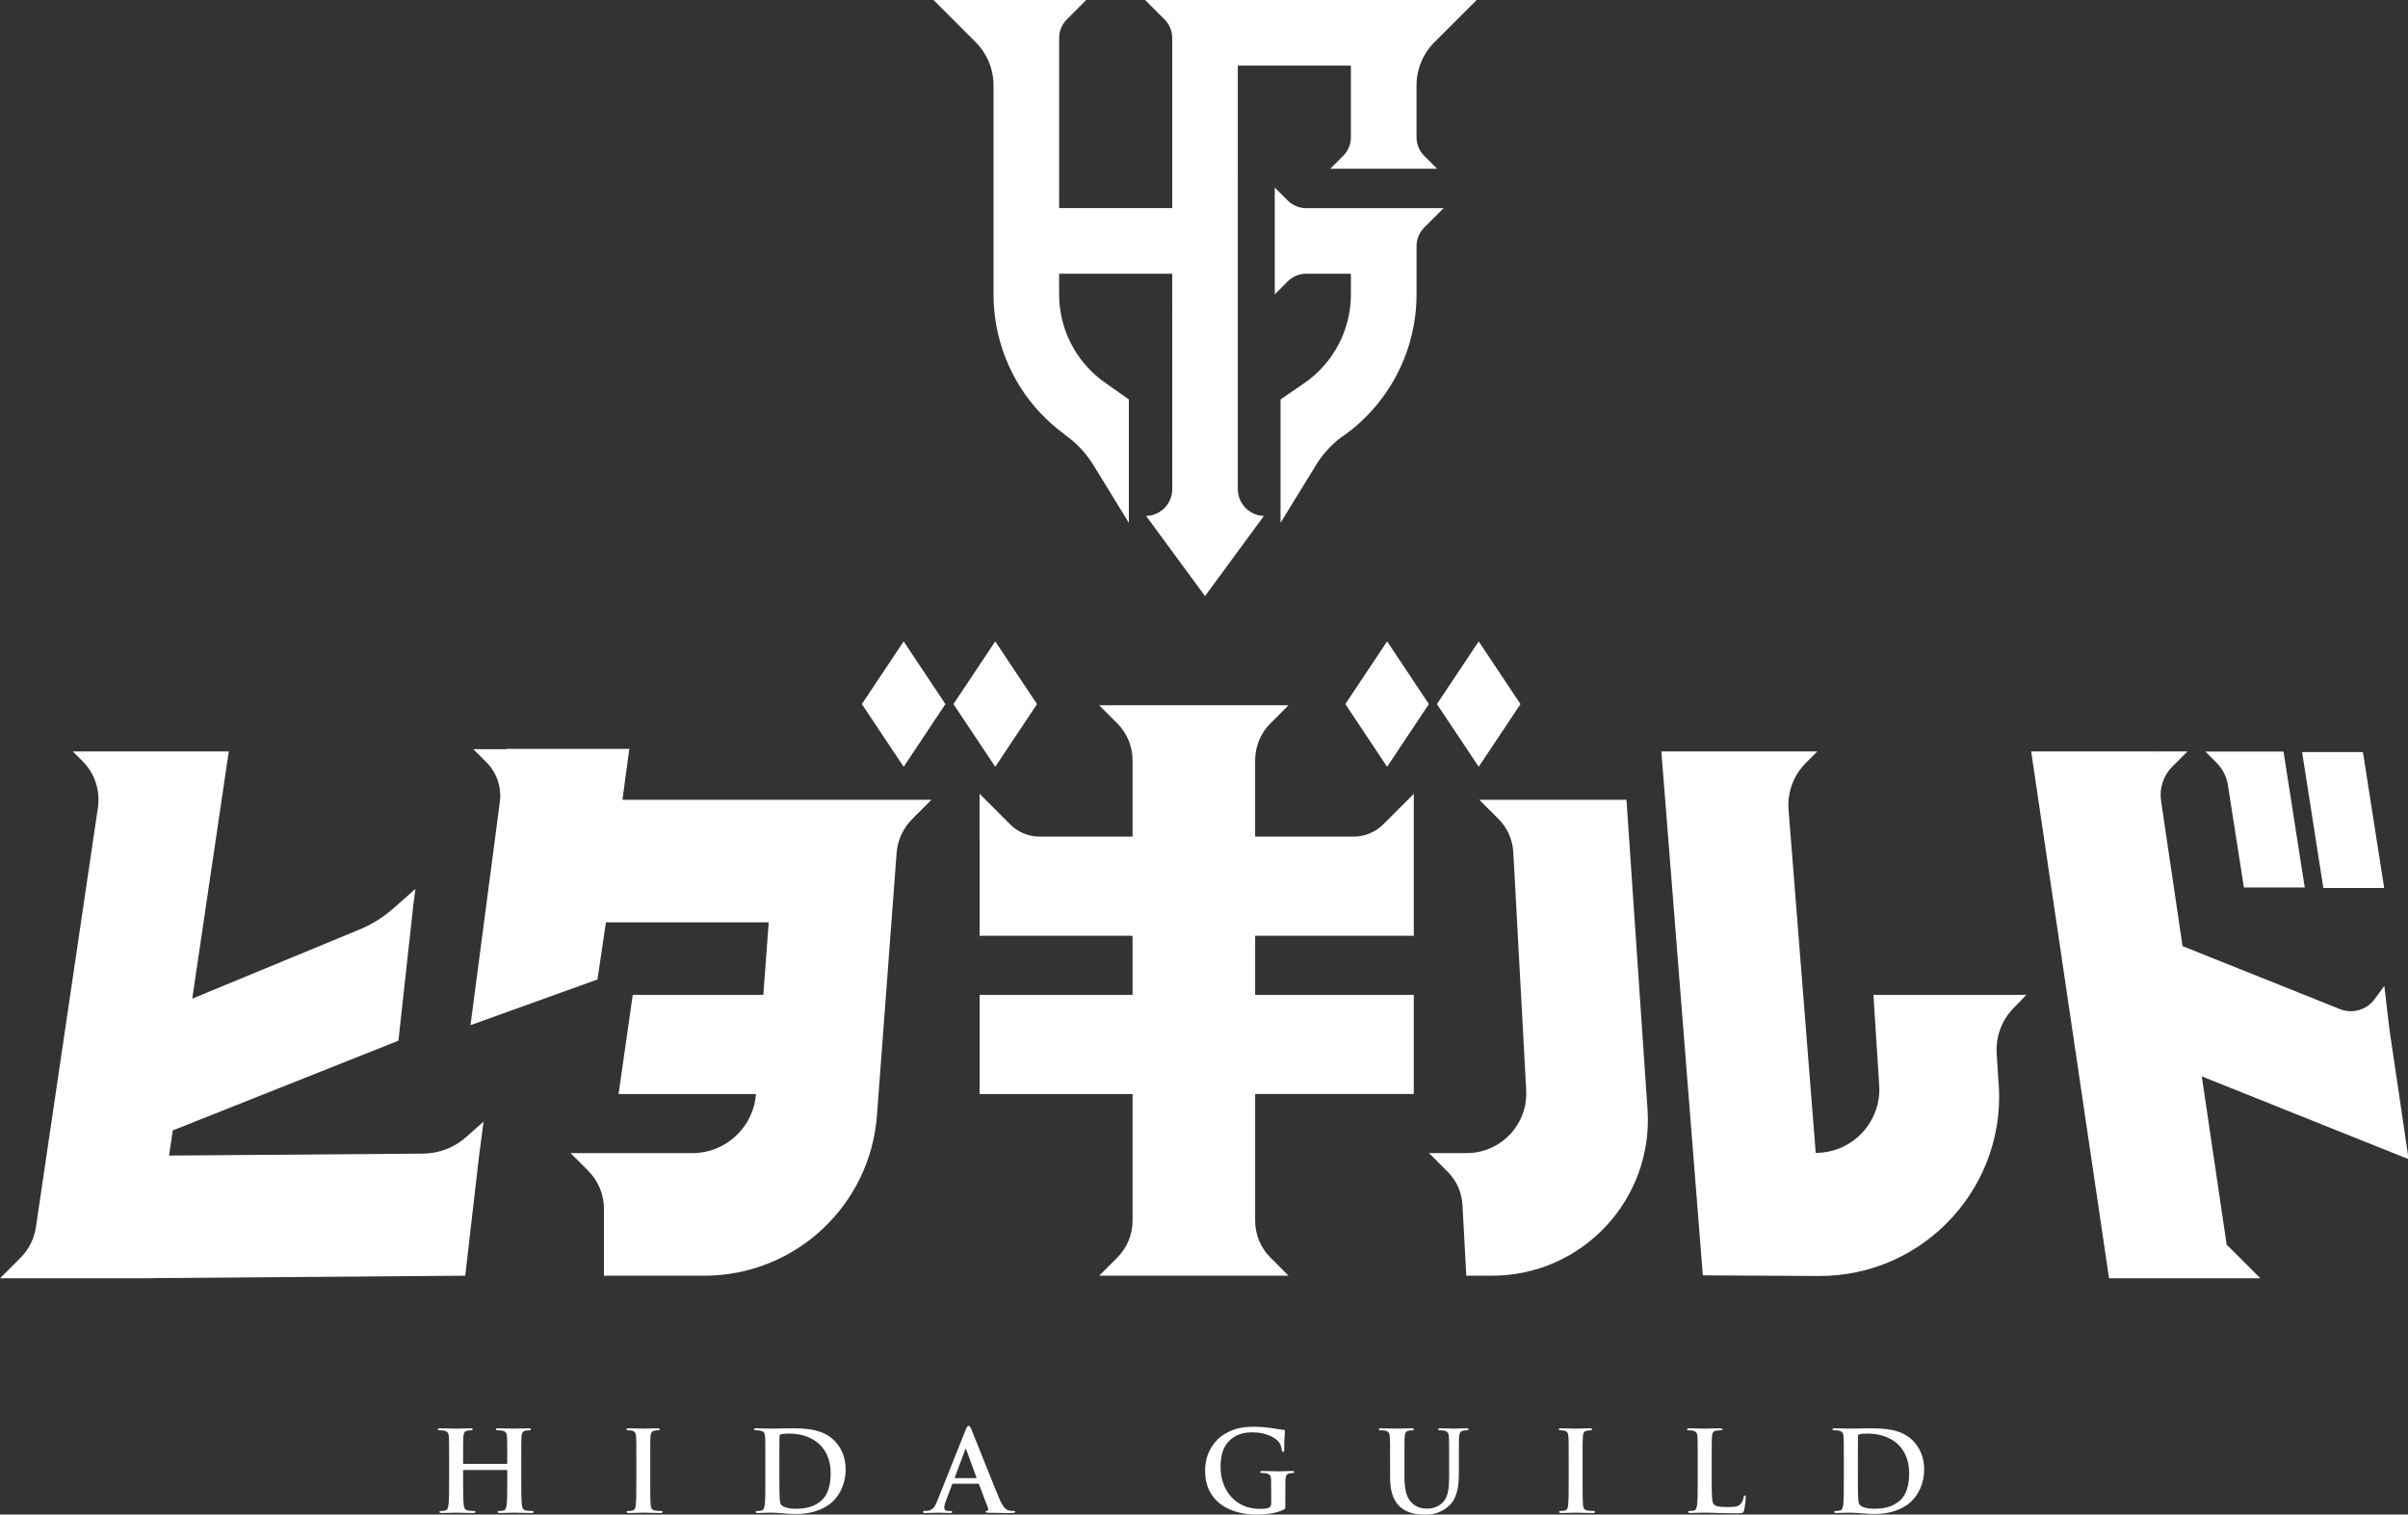 <?xml version="1.0" encoding="UTF-8"?> <svg xmlns="http://www.w3.org/2000/svg" id="_レイヤー_1" viewBox="0 0 313.766 197.365"><rect x="0" y="0" width="313.766" height="197.365" fill="#333333" stroke="none"/><defs><style>.cls-1{fill:#fff;}</style></defs><g><polygon class="cls-1" points="123.192 91.751 117.748 83.579 112.303 91.751 117.748 99.923 123.192 91.751"></polygon><polygon class="cls-1" points="135.126 91.751 129.682 83.579 124.238 91.751 129.682 99.923 135.126 91.751"></polygon><polygon class="cls-1" points="186.187 91.751 180.743 83.579 175.298 91.751 180.743 99.923 186.187 91.751"></polygon><polygon class="cls-1" points="198.121 91.751 192.677 83.579 187.232 91.751 192.677 99.923 198.121 91.751"></polygon><path class="cls-1" d="M81.107,104.218l.895-6.634h-15.973l-.006,.045h-4.346l1.695,1.695c1.359,1.359,2.009,3.272,1.758,5.178l-3.824,29.089,16.546-5.955,1.101-7.443h21.213l-.703,9.448h-17.016l-1.845,12.923h17.9c-.323,4.343-3.941,7.702-8.296,7.702h-15.863l2.296,2.296c1.316,1.316,2.056,3.102,2.056,4.964v8.714h13.065c11.816,0,21.633-9.114,22.509-20.897l2.558-34.172c.125-1.676,.848-3.251,2.036-4.44l2.51-2.51h-40.265Z"></path><path class="cls-1" d="M60.621,166.237l1.817-15.731,.572-4.347-2.31,2.041c-1.533,1.355-3.503,2.11-5.549,2.129l-33.121,.254,.484-3.277,29.401-11.693,1.909-17.369-.012,.005,.317-2.41-2.849,2.517c-1.321,1.168-2.827,2.107-4.457,2.781l-21.773,9,4.761-32.218H9.489l1.266,1.267c1.589,1.589,2.331,3.835,2.003,6.058l-8.08,54.672c-.223,1.508-.925,2.904-2.003,3.982l-2.675,2.675H19.668l.002-.017,40.951-.319Z"></path><path class="cls-1" d="M211.933,104.218h-19.183l2.511,2.511c1.151,1.151,1.836,2.687,1.924,4.312l1.68,31.024c.241,4.455-3.306,8.199-7.767,8.199h-4.895l2.433,2.433c1.151,1.151,1.836,2.687,1.924,4.312l.5,9.228h3.357c11.755,0,21.053-9.952,20.256-21.68l-2.742-40.339Z"></path><polygon class="cls-1" points="310.662 115.715 307.894 98.002 299.967 98.002 302.734 115.715 310.662 115.715"></polygon><path class="cls-1" d="M244.111,129.639l.742,11.613c.405,4.834-3.41,8.982-8.261,8.982l-3.54-44.708c-.18-2.268,.643-4.501,2.252-6.109l1.497-1.497h-20.325l5.406,68.274,15.075,.083c13.888,.077,24.788-11.886,23.423-25.707l-.208-3.282c-.139-2.185,.651-4.327,2.174-5.9l1.692-1.747h-19.927Z"></path><path class="cls-1" d="M313.766,150.503l-2.428-16.426-.657-5.6-1.27,1.728c-1.037,1.411-2.896,1.941-4.521,1.291l-20.502-8.208-2.798-18.932c-.242-1.64,.306-3.298,1.478-4.47l1.966-1.966h-4.352v.294l-.043-.294h-15.973l10.146,68.654h19.714l-4.352-4.352v.219l-3.277-22.174,26.868,10.757v-.519Z"></path><path class="cls-1" d="M69.307,196.897c-.218,0-.539-.029-.745-.057-.438-.059-.525-.381-.568-.79-.073-.627-.073-1.781-.073-3.123v-2.571c0-2.219,0-2.628,.029-3.094,.031-.511,.147-.759,.541-.833,.175-.029,.305-.043,.423-.043,.175,0,.263-.031,.263-.132,0-.102-.104-.13-.307-.13-.57,0-1.488,.043-1.84,.043-.393,0-1.313-.043-2.101-.043-.206,0-.307,.029-.307,.13,0,.102,.088,.132,.248,.132,.204,0,.452,.014,.57,.043,.48,.102,.599,.336,.627,.833,.029,.466,.029,.875,.029,3.094v.307c0,.073-.043,.102-.088,.102h-5.576c-.045,0-.088-.029-.088-.102v-.307c0-2.219,0-2.628,.029-3.094,.029-.511,.147-.759,.539-.833,.175-.029,.307-.043,.423-.043,.175,0,.263-.031,.263-.132,0-.102-.102-.13-.305-.13-.57,0-1.49,.043-1.84,.043-.393,0-1.313-.043-2.103-.043-.204,0-.305,.029-.305,.13,0,.102,.088,.132,.248,.132,.204,0,.452,.014,.568,.043,.482,.102,.598,.336,.629,.833,.029,.466,.029,.875,.029,3.094v2.571c0,1.341,0,2.496-.073,3.108-.057,.423-.13,.745-.423,.804-.13,.029-.305,.057-.525,.057-.175,0-.234,.045-.234,.118,0,.102,.104,.147,.293,.147,.584,0,1.504-.045,1.84-.045,.407,0,1.327,.045,2.276,.045,.175,0,.293-.045,.293-.147,0-.073-.073-.118-.234-.118-.22,0-.539-.029-.745-.057-.438-.059-.525-.381-.568-.79-.073-.627-.073-1.781-.073-3.123v-1.284c0-.073,.043-.088,.088-.088h5.576c.045,0,.088,.028,.088,.088v1.284c0,1.341,0,2.496-.071,3.108-.059,.423-.132,.745-.423,.804-.132,.029-.307,.057-.527,.057-.175,0-.232,.045-.232,.118,0,.102,.102,.147,.305,.147,.57,0,1.49-.045,1.826-.045,.409,0,1.327,.045,2.278,.045,.175,0,.291-.045,.291-.147,0-.073-.073-.118-.234-.118Z"></path><path class="cls-1" d="M86.113,196.897c-.22,0-.541-.029-.745-.057-.438-.059-.539-.322-.584-.717-.057-.627-.057-1.781-.057-3.196v-2.571c0-2.219,0-2.628,.029-3.094,.029-.511,.147-.759,.539-.833,.175-.029,.293-.043,.438-.043,.147,0,.234-.031,.234-.147,0-.088-.116-.116-.307-.116-.554,0-1.415,.043-1.779,.043-.423,0-1.344-.043-1.899-.043-.234,0-.35,.029-.35,.116,0,.116,.088,.147,.234,.147,.175,0,.364,.014,.525,.057,.322,.073,.468,.322,.497,.818,.029,.466,.029,.875,.029,3.094v2.571c0,1.415,0,2.569-.073,3.182-.043,.423-.13,.672-.423,.731-.13,.029-.305,.057-.525,.057-.175,0-.234,.045-.234,.118,0,.102,.104,.147,.293,.147,.584,0,1.504-.045,1.838-.045,.395,0,1.315,.045,2.278,.045,.161,0,.279-.045,.279-.147,0-.073-.073-.118-.234-.118Z"></path><path class="cls-1" d="M102.922,186.124c-.875,0-1.795,.043-2.249,.043-.407,0-1.327-.043-2.101-.043-.22,0-.322,.029-.322,.13,0,.102,.088,.132,.248,.132,.204,0,.452,.014,.568,.043,.482,.102,.598,.336,.629,.833,.029,.466,.029,.875,.029,3.094v2.571c0,1.341,0,2.496-.073,3.108-.057,.423-.13,.745-.423,.804-.13,.029-.305,.057-.525,.057-.175,0-.234,.045-.234,.118,0,.102,.104,.147,.293,.147,.291,0,.672-.031,1.008-.031,.35-.014,.672-.014,.833-.014,.364,0,.875,.045,1.429,.088,.556,.045,1.154,.088,1.679,.088,2.701,0,4.22-1.036,4.892-1.722,.816-.833,1.59-2.235,1.59-4.073,0-1.738-.686-2.95-1.415-3.709-1.592-1.663-4.031-1.663-5.854-1.663Zm4.088,9.431c-.875,.759-1.869,1.05-3.359,1.05-1.152,0-1.722-.307-1.911-.584-.116-.161-.147-.745-.161-1.109-.014-.277-.029-1.401-.029-2.95v-1.838c0-1.154,0-2.424,.014-2.921,0-.161,.043-.232,.175-.291,.116-.059,.657-.102,.949-.102,1.138,0,2.803,.175,4.147,1.46,.627,.598,1.401,1.795,1.401,3.65,0,1.504-.291,2.832-1.225,3.636Z"></path><path class="cls-1" d="M132.092,196.897c-.175,0-.393-.014-.613-.057-.307-.073-.731-.279-1.284-1.592-.934-2.219-3.271-8.175-3.621-8.979-.145-.336-.234-.466-.364-.466-.147,0-.234,.161-.409,.584l-3.664,9.169c-.291,.729-.57,1.225-1.242,1.313-.116,.014-.32,.029-.452,.029-.116,0-.175,.031-.175,.118,0,.116,.088,.147,.277,.147,.759,0,1.563-.045,1.724-.045,.452,0,1.079,.045,1.547,.045,.161,0,.248-.031,.248-.147,0-.088-.045-.118-.22-.118h-.218c-.454,0-.584-.189-.584-.452,0-.175,.073-.525,.218-.89l.79-2.089c.029-.088,.057-.116,.13-.116h3.255c.073,0,.118,.029,.147,.102l1.168,3.094c.073,.175-.028,.307-.132,.336-.145,.014-.204,.045-.204,.132,0,.102,.175,.102,.438,.116,1.168,.031,2.233,.031,2.76,.031,.539,0,.67-.031,.67-.147,0-.102-.071-.118-.189-.118Zm-4.934-4.277h-2.687c-.057,0-.071-.043-.057-.102l1.344-3.591c.014-.059,.043-.132,.088-.132,.043,0,.057,.073,.073,.132l1.313,3.605c.014,.045,0,.088-.073,.088Z"></path><path class="cls-1" d="M168.339,191.686c-.482,0-1.256,.045-1.708,.045-.44,0-1.358-.045-2.117-.045-.206,0-.307,.029-.307,.147,0,.088,.088,.116,.22,.116,.204,0,.452,.014,.568,.045,.482,.102,.615,.336,.629,.831,.014,.44,.014,.993,.014,1.724v1.372c0,.248-.059,.438-.277,.539-.352,.161-.863,.161-1.242,.161-3.08,0-5.081-2.351-5.081-5.488,0-1.797,.525-2.891,1.344-3.579,1.022-.847,2.089-.904,2.891-.904,1.649,0,2.817,.672,3.255,1.138,.381,.409,.454,.875,.497,1.211,.014,.118,.045,.191,.147,.191,.116,0,.161-.073,.161-.307,0-1.824,.102-2.233,.102-2.394,0-.102-.029-.161-.204-.175-.336-.014-.847-.102-1.154-.161-.291-.059-1.578-.234-2.583-.234-1.227,0-2.526,.102-3.929,.949-1.327,.804-2.54,2.439-2.54,4.776,0,4.029,3.169,5.722,6.746,5.722,1.138,0,2.569-.161,3.518-.658,.175-.102,.191-.13,.191-.525v-1.606c0-.729,0-1.313,.014-1.753,.014-.511,.161-.757,.554-.831,.175-.031,.277-.045,.395-.045,.102,0,.189-.028,.189-.116,0-.118-.102-.147-.291-.147Z"></path><path class="cls-1" d="M191.044,186.124c-.57,0-1.49,.043-1.665,.043-.014,0-.934-.043-1.679-.043-.204,0-.305,.029-.305,.13,0,.102,.088,.132,.246,.132,.161,0,.409,.014,.527,.043,.48,.102,.598,.336,.627,.833,.029,.466,.029,.875,.029,3.094v1.826c0,1.504-.043,2.817-.847,3.621-.582,.582-1.372,.788-2.013,.788-.497,0-1.168-.059-1.826-.598-.715-.584-1.138-1.476-1.138-3.593v-2.044c0-2.219,0-2.628,.029-3.094,.029-.511,.147-.759,.541-.833,.175-.029,.263-.043,.421-.043,.147,0,.234-.031,.234-.132,0-.102-.102-.13-.322-.13-.525,0-1.445,.043-1.795,.043-.438,0-1.358-.043-2.131-.043-.218,0-.322,.029-.322,.13,0,.102,.088,.132,.248,.132,.206,0,.454,.014,.57,.043,.482,.102,.598,.336,.627,.833,.031,.466,.031,.875,.031,3.094v2.133c0,2.115,.554,3.196,1.299,3.868,1.067,.963,2.467,1.008,3.241,1.008,.949,0,2.001-.161,3.037-1.05,1.225-1.052,1.386-2.775,1.386-4.395v-1.563c0-2.219,0-2.628,.031-3.094,.029-.511,.145-.759,.539-.833,.175-.029,.263-.043,.423-.043,.175,0,.263-.031,.263-.132,0-.102-.102-.13-.305-.13Z"></path><path class="cls-1" d="M207.6,196.897c-.22,0-.541-.029-.745-.057-.438-.059-.539-.322-.584-.717-.057-.627-.057-1.781-.057-3.196v-2.571c0-2.219,0-2.628,.029-3.094,.029-.511,.147-.759,.539-.833,.175-.029,.293-.043,.438-.043,.147,0,.234-.031,.234-.147,0-.088-.116-.116-.307-.116-.554,0-1.415,.043-1.779,.043-.423,0-1.344-.043-1.899-.043-.234,0-.35,.029-.35,.116,0,.116,.088,.147,.234,.147,.175,0,.364,.014,.525,.057,.322,.073,.468,.322,.497,.818,.029,.466,.029,.875,.029,3.094v2.571c0,1.415,0,2.569-.073,3.182-.043,.423-.13,.672-.423,.731-.13,.029-.305,.057-.525,.057-.175,0-.234,.045-.234,.118,0,.102,.104,.147,.293,.147,.584,0,1.504-.045,1.838-.045,.395,0,1.315,.045,2.278,.045,.161,0,.279-.045,.279-.147,0-.073-.073-.118-.234-.118Z"></path><path class="cls-1" d="M227.36,194.884c-.118,0-.147,.088-.161,.218-.031,.279-.206,.686-.381,.877-.364,.393-.934,.407-1.708,.407-1.138,0-1.519-.102-1.767-.32-.305-.263-.305-1.27-.305-3.139v-2.571c0-2.219,0-2.628,.029-3.094,.029-.511,.147-.759,.539-.833,.175-.029,.409-.043,.57-.043,.175,0,.263-.031,.263-.132,0-.102-.102-.13-.305-.13-.57,0-1.637,.043-1.987,.043-.393,0-1.313-.043-1.999-.043-.22,0-.322,.029-.322,.13,0,.102,.088,.132,.248,.132,.189,0,.364,.014,.48,.043,.482,.102,.6,.336,.629,.833,.029,.466,.029,.875,.029,3.094v2.571c0,1.341,0,2.496-.073,3.108-.057,.423-.13,.745-.423,.804-.13,.029-.305,.057-.525,.057-.175,0-.234,.045-.234,.118,0,.102,.104,.147,.293,.147,.291,0,.672-.031,1.008-.031,.35-.014,.672-.014,.831-.014,.6,0,1.126,.014,1.781,.045,.658,.014,1.417,.043,2.469,.043,.757,0,.831-.073,.918-.395,.118-.423,.22-1.517,.22-1.677,0-.175-.014-.248-.116-.248Z"></path><path class="cls-1" d="M243.452,186.124c-.875,0-1.795,.043-2.249,.043-.407,0-1.327-.043-2.101-.043-.22,0-.322,.029-.322,.13,0,.102,.088,.132,.248,.132,.204,0,.452,.014,.568,.043,.482,.102,.601,.336,.629,.833,.029,.466,.029,.875,.029,3.094v2.571c0,1.341,0,2.496-.073,3.108-.057,.423-.13,.745-.423,.804-.13,.029-.305,.057-.525,.057-.175,0-.234,.045-.234,.118,0,.102,.104,.147,.293,.147,.291,0,.672-.031,1.008-.031,.35-.014,.672-.014,.831-.014,.366,0,.877,.045,1.431,.088,.556,.045,1.154,.088,1.679,.088,2.701,0,4.22-1.036,4.892-1.722,.816-.833,1.59-2.235,1.59-4.073,0-1.738-.686-2.95-1.415-3.709-1.592-1.663-4.031-1.663-5.854-1.663Zm4.088,9.431c-.875,.759-1.869,1.05-3.359,1.05-1.152,0-1.722-.307-1.911-.584-.116-.161-.147-.745-.161-1.109-.014-.277-.029-1.401-.029-2.95v-1.838c0-1.154,0-2.424,.014-2.921,0-.161,.043-.232,.175-.291,.116-.059,.657-.102,.949-.102,1.138,0,2.803,.175,4.147,1.46,.627,.598,1.401,1.795,1.401,3.65,0,1.504-.291,2.832-1.225,3.636Z"></path><path class="cls-1" d="M167.9,166.237l-2.366-2.366c-1.271-1.272-1.986-2.996-1.986-4.794v-16.515h20.67v-12.923h-20.67v-7.698h20.67v-18.498l-3.985,3.985c-1.019,1.019-2.4,1.591-3.841,1.591h-12.845v-9.955c0-1.798,.714-3.523,1.986-4.794l2.366-2.366h-24.677l2.366,2.366c1.271,1.272,1.986,2.996,1.986,4.794v9.955h-12.106c-1.441,0-2.822-.572-3.841-1.591l-3.985-3.985v5.576h.005v12.923h19.927v7.698h-19.927v12.923h19.927v16.515c0,1.798-.714,3.523-1.986,4.794l-2.366,2.366h24.677Z"></path><path class="cls-1" d="M290.299,102.307l2.084,13.341h7.928l-2.767-17.713h-10.183l1.456,1.456c.79,.791,1.309,1.812,1.482,2.916Z"></path></g><g><path class="cls-1" d="M167.791,26.123l-1.688-1.688v13.922l1.688-1.688c.644-.644,1.499-.998,2.409-.998h5.825v2.694c0,4.591-2.25,8.899-6.014,11.524l-3.154,2.158v16.084l4.626-7.531c.89-1.452,2.034-2.7,3.398-3.711l.013,.018c6.063-4.223,9.682-11.154,9.682-18.541v-6.299c0-.899,.364-1.776,.998-2.409l2.53-2.534h-17.904c-.91,0-1.765-.355-2.409-.998Z"></path><path class="cls-1" d="M184.575,17.891v-6.756c0-2.113,.84-4.14,2.334-5.634l5.501-5.501h-43.2l2.532,2.532c.64,.64,.999,1.507,.999,2.412V27.121h-14.735l.004-22.176c0-.904,.359-1.77,.997-2.41l2.531-2.536h-19.903l5.488,5.488c1.494,1.494,2.334,3.521,2.334,5.634v27.239c0,1.373,.126,2.748,.372,4.093,1.058,5.737,4.216,10.75,8.917,14.171l-.013,.02c1.514,1.053,2.77,2.385,3.733,3.954l4.626,7.531v-16.082l-3.068-2.158c-2.797-1.95-4.789-4.848-5.609-8.161-.271-1.098-.41-2.23-.41-3.367v-2.691h14.735l.009,28.066c.001,1.894-1.507,3.445-3.401,3.497l-.009,0,7.676,10.446,7.676-10.446h0c-1.893-.052-3.401-1.602-3.401-3.496l-.002-55.189h14.735v9.347c0,.902-.358,1.767-.996,2.405l-1.688,1.688h13.917l-1.688-1.692c-.637-.638-.994-1.503-.994-2.405Z"></path></g></svg> 